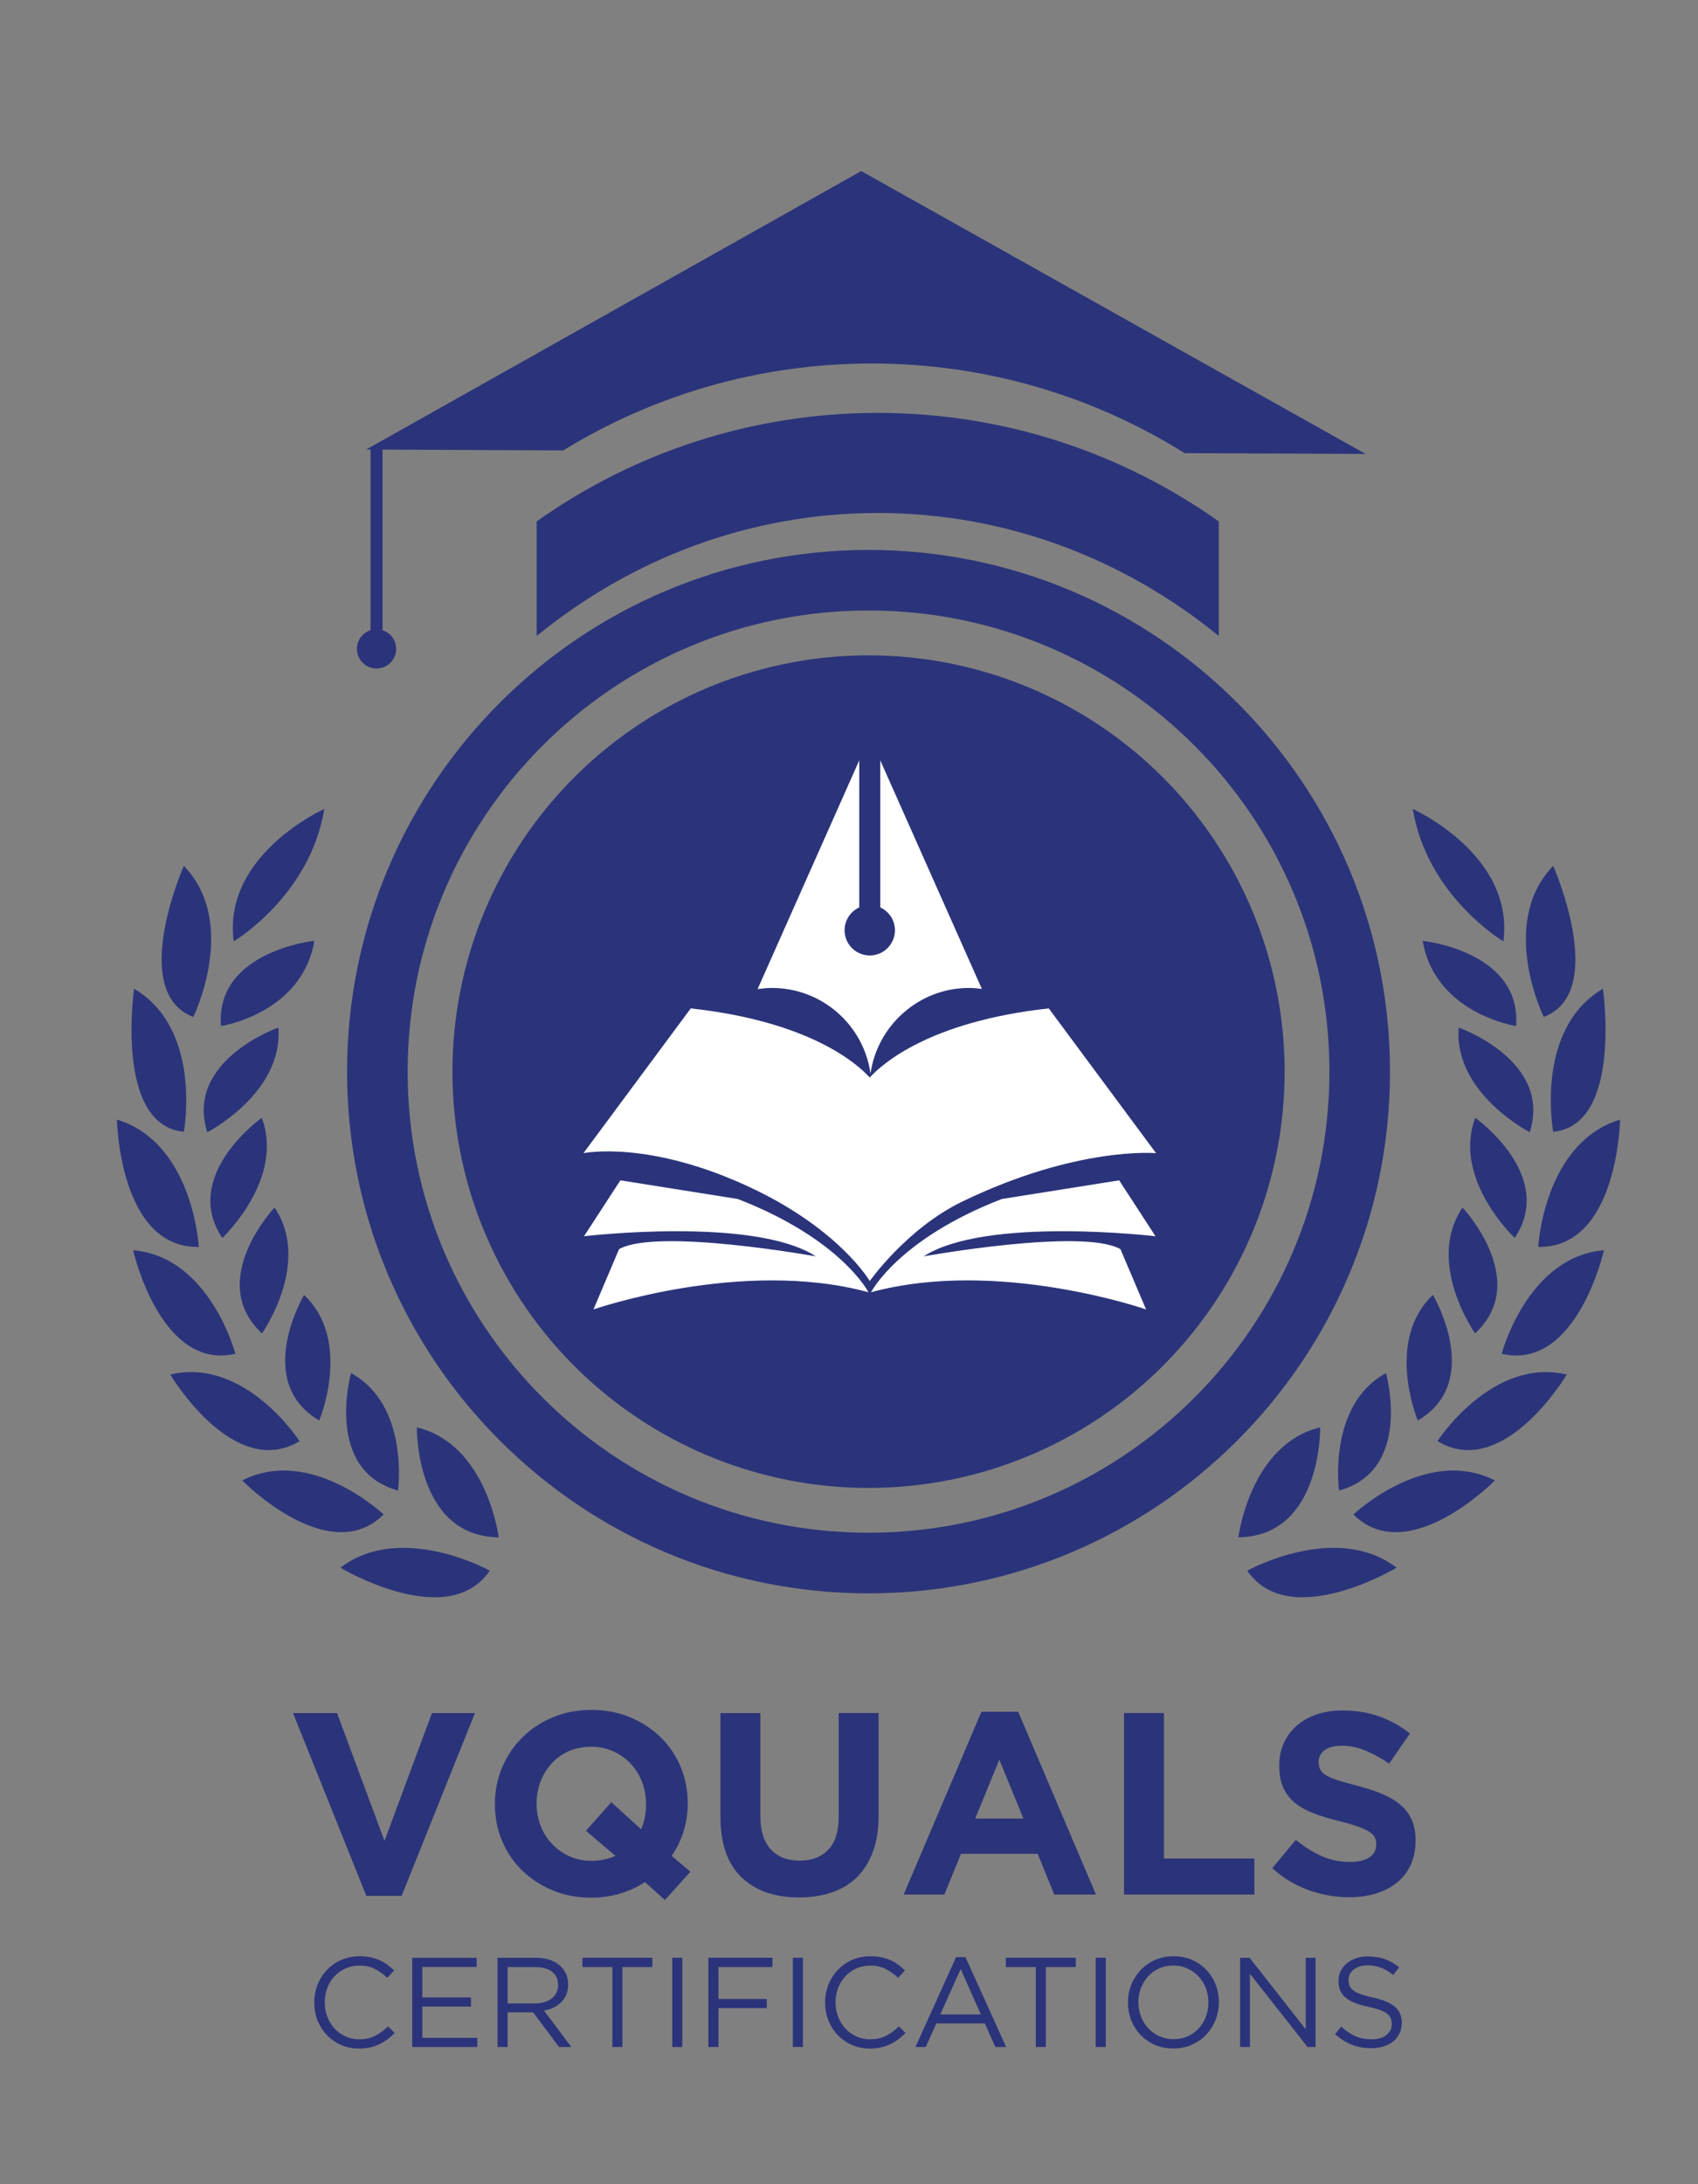 <?xml version="1.0" encoding="UTF-8"?>
<svg xmlns="http://www.w3.org/2000/svg" id="Layer_1" data-name="Layer 1" viewBox="0 0 456.36 586.72">
  <rect x="0" y="0" width="456.36" height="586.72" fill="#808080" stroke="none"/>
  <defs>
    <style> .cls-1 { fill: #fff; } .cls-2 { fill: #2b347a; } </style>
  </defs>
  <g>
    <g>
      <circle class="cls-2" cx="233.43" cy="287.88" r="111.83"></circle>
      <g>
        <path class="cls-1" d="m236.58,204.21v39.55c2.33,1.07,3.95,3.41,3.95,6.14,0,3.74-3.03,6.77-6.77,6.77s-6.77-3.03-6.77-6.77c0-2.73,1.63-5.07,3.95-6.14v-39.51l-27.32,61.44.02.02c1.26-.18,2.54-.31,3.85-.31,13.48,0,24.67,10.02,26.47,23.01h0c1.82-12.91,13.01-23.01,26.43-23.01,1.19,0,2.35.11,3.5.26l-27.32-61.44Z"></path>
        <g>
          <path class="cls-1" d="m166.74,317.07l-9.78,15.03s45.65-5.4,62.31,5.4c0,0-42.75-7.71-52.89-1.93l-6.88,16.19s39.85-13.87,73.91-4.62c0,0-7.25-14.26-35.14-25.05l-31.52-5.01Z"></path>
          <path class="cls-1" d="m300.78,317.07l9.78,15.03s-45.65-5.4-62.31,5.4c0,0,42.75-7.71,52.89-1.93l6.88,16.19s-39.85-13.87-73.91-4.62c0,0,7.25-14.26,35.14-25.05l31.52-5.01Z"></path>
        </g>
        <path class="cls-1" d="m310.71,309.78l-28.84-38.89c-32.21,3.53-44.91,15.04-48.11,18.57-3.2-3.53-15.9-15.04-48.11-18.57l-28.84,38.89s17.75-3.73,45.65,9.59c23.36,11.15,31.3,24.76,31.3,24.76,0,0,9.93-14.15,24.97-21.4,30.89-14.9,51.98-12.95,51.98-12.95Z"></path>
      </g>
      <g>
        <path class="cls-2" d="m234.31,97.65c30.88,0,59.69,8.84,84.08,24.08l48.63.22L231.47,45.95,98.41,120.76l52.97.23c24.14-14.8,52.53-23.34,82.92-23.34Z"></path>
        <path class="cls-2" d="m235.9,110.92c-34.15,0-65.76,10.81-91.66,29.14v30.78c25.38-20.69,57.15-33.03,91.66-33.03s66.28,12.33,91.66,33.03v-30.78c-25.9-18.33-57.51-29.14-91.66-29.14Z"></path>
        <path class="cls-2" d="m102.8,169.3v-49.21h-3.21v49.21c-2.12.68-3.67,2.65-3.67,5,0,2.91,2.36,5.28,5.28,5.28s5.28-2.36,5.28-5.28c0-2.35-1.55-4.32-3.67-5Z"></path>
      </g>
      <path class="cls-2" d="m233.43,147.73c-77.4,0-140.15,62.75-140.15,140.15s62.75,140.15,140.15,140.15,140.15-62.75,140.15-140.15-62.75-140.15-140.15-140.15Zm0,264.01c-68.41,0-123.87-55.46-123.87-123.87s55.46-123.87,123.87-123.87,123.87,55.46,123.87,123.87-55.46,123.87-123.87,123.87Z"></path>
    </g>
    <g>
      <g>
        <path class="cls-2" d="m49.41,232.59s-14.99,33.91,2.54,40.6c0,0,12.34-25.14-2.54-40.6Z"></path>
        <path class="cls-2" d="m36.04,265.61s-5.31,36.69,13.37,38.42c0,0,5.12-27.54-13.37-38.42Z"></path>
        <path class="cls-2" d="m31.43,300.76s.56,34.57,22,34.21c0,0-1.48-27.97-22-34.21Z"></path>
        <path class="cls-2" d="m35.78,335.86s7.27,32.49,27.48,27.81c0,0-6.85-26.08-27.48-27.81Z"></path>
        <path class="cls-2" d="m45.75,369.25s17.01,28.62,34.76,17.89c0,0-14.61-22.66-34.76-17.89Z"></path>
        <path class="cls-2" d="m65.09,397.7s23.3,23.77,38.01,9.14c0,0-19.57-18.55-38.01-9.14Z"></path>
        <path class="cls-2" d="m91.5,421.13s28.8,17.34,40.14.81c0,0-23.86-13.25-40.14-.81Z"></path>
        <path class="cls-2" d="m112.04,383.43s-.48,29.3,21.99,29.54c0,0-3.09-24.94-21.99-29.54Z"></path>
        <path class="cls-2" d="m94.35,368.87s-7.37,26.02,12.62,31.55c0,0,3.15-22.98-12.62-31.55Z"></path>
        <path class="cls-2" d="m81.73,347.86s-13.82,23.24,4.07,33.74c0,0,8.97-21.39-4.07-33.74Z"></path>
        <path class="cls-2" d="m73.79,324.38s-18.56,19.66-3.39,33.82c0,0,13.42-18.92,3.39-33.82Z"></path>
        <path class="cls-2" d="m70.35,300.28s-21.83,15.48-10.6,32.28c0,0,16.81-15.77,10.6-32.28Z"></path>
        <path class="cls-2" d="m74.8,276.04s-25.24,8.87-19.08,28.11c0,0,20.5-10.54,19.08-28.11Z"></path>
        <path class="cls-2" d="m84.49,252.74s-26.62,2.74-25.11,22.89c0,0,21.76-3.29,25.11-22.89Z"></path>
        <path class="cls-2" d="m87.16,217.31s-27.4,12.26-24.35,35.57c0,0,20.51-12.13,24.35-35.57Z"></path>
      </g>
      <g>
        <path class="cls-2" d="m417.44,232.59s14.99,33.91-2.54,40.6c0,0-12.34-25.14,2.54-40.6Z"></path>
        <path class="cls-2" d="m430.81,265.61s5.31,36.69-13.37,38.42c0,0-5.12-27.54,13.37-38.42Z"></path>
        <path class="cls-2" d="m435.42,300.76s-.56,34.57-22,34.21c0,0,1.48-27.97,22-34.21Z"></path>
        <path class="cls-2" d="m431.08,335.86s-7.27,32.49-27.48,27.81c0,0,6.85-26.08,27.48-27.81Z"></path>
        <path class="cls-2" d="m421.1,369.25s-17.01,28.62-34.76,17.89c0,0,14.61-22.66,34.76-17.89Z"></path>
        <path class="cls-2" d="m401.76,397.7s-23.3,23.77-38.01,9.14c0,0,19.57-18.55,38.01-9.14Z"></path>
        <path class="cls-2" d="m375.35,421.13s-28.8,17.34-40.14.81c0,0,23.86-13.25,40.14-.81Z"></path>
        <path class="cls-2" d="m354.82,383.43s.48,29.3-21.99,29.54c0,0,3.09-24.94,21.99-29.54Z"></path>
        <path class="cls-2" d="m372.5,368.87s7.37,26.02-12.62,31.55c0,0-3.15-22.98,12.62-31.55Z"></path>
        <path class="cls-2" d="m385.12,347.86s13.82,23.24-4.07,33.74c0,0-8.97-21.39,4.07-33.74Z"></path>
        <path class="cls-2" d="m393.07,324.38s18.56,19.66,3.39,33.82c0,0-13.42-18.92-3.39-33.82Z"></path>
        <path class="cls-2" d="m396.5,300.28s21.83,15.48,10.6,32.28c0,0-16.81-15.77-10.6-32.28Z"></path>
        <path class="cls-2" d="m392.05,276.04s25.24,8.87,19.08,28.11c0,0-20.5-10.54-19.08-28.11Z"></path>
        <path class="cls-2" d="m382.36,252.74s26.62,2.74,25.11,22.89c0,0-21.76-3.29-25.11-22.89Z"></path>
        <path class="cls-2" d="m379.7,217.31s27.4,12.26,24.35,35.57c0,0-20.51-12.13-24.35-35.57Z"></path>
      </g>
    </g>
  </g>
  <g>
    <g>
      <path class="cls-2" d="m107.93,509.3h-9.47l-19.71-49.11h11.84l12.75,34.34,12.75-34.34h11.56l-19.71,49.11Z"></path>
      <path class="cls-2" d="m178.71,510.41l-5.36-4.81c-2.09,1.35-4.34,2.38-6.76,3.1-2.42.72-4.99,1.08-7.73,1.08-3.76,0-7.22-.66-10.38-1.99-3.16-1.32-5.89-3.11-8.19-5.36-2.3-2.25-4.09-4.9-5.36-7.94-1.28-3.04-1.92-6.3-1.92-9.79v-.14c0-3.48.65-6.75,1.95-9.79,1.3-3.04,3.1-5.71,5.4-8.01,2.3-2.3,5.04-4.11,8.22-5.43,3.18-1.32,6.65-1.99,10.41-1.99s7.22.66,10.38,1.99c3.16,1.32,5.89,3.11,8.19,5.36,2.3,2.25,4.09,4.9,5.36,7.94,1.28,3.04,1.92,6.3,1.92,9.79v.14c0,2.55-.37,5.02-1.11,7.38-.74,2.37-1.81,4.58-3.2,6.62l5.02,4.25-6.83,7.59Zm-5.09-25.85c0-2.09-.36-4.06-1.08-5.92-.72-1.86-1.74-3.48-3.06-4.88-1.32-1.39-2.89-2.5-4.7-3.31-1.81-.81-3.79-1.22-5.92-1.22s-4.17.4-5.96,1.18c-1.79.79-3.32,1.88-4.6,3.27-1.28,1.39-2.28,3.01-3,4.84-.72,1.83-1.08,3.8-1.08,5.89v.14c0,2.09.36,4.06,1.08,5.92.72,1.86,1.74,3.48,3.07,4.88,1.32,1.39,2.88,2.5,4.67,3.31,1.79.81,3.77,1.22,5.96,1.22s4.41-.44,6.41-1.32l-7.94-6.76,6.83-7.66,8.01,7.25c.88-1.95,1.32-4.18,1.32-6.69v-.14Z"></path>
      <path class="cls-2" d="m234.62,497.39c-1,2.74-2.43,5.03-4.28,6.86-1.86,1.83-4.11,3.2-6.76,4.11-2.65.91-5.6,1.36-8.85,1.36-6.55,0-11.7-1.81-15.46-5.43-3.76-3.62-5.64-9.03-5.64-16.23v-27.87h10.73v27.59c0,3.99.93,7,2.79,9.02,1.86,2.02,4.43,3.03,7.73,3.03s5.88-.98,7.73-2.93,2.79-4.88,2.79-8.78v-27.94h10.73v27.52c0,3.72-.5,6.94-1.5,9.68Z"></path>
      <path class="cls-2" d="m283.35,508.95l-4.46-10.94h-20.62l-4.46,10.94h-10.94l20.9-49.11h9.89l20.9,49.11h-11.22Zm-14.77-36.23l-6.48,15.81h12.96l-6.48-15.81Z"></path>
      <path class="cls-2" d="m302.09,508.95v-48.77h10.73v39.08h24.31v9.68h-35.04Z"></path>
      <path class="cls-2" d="m379.14,500.98c-.88,1.88-2.1,3.46-3.67,4.74-1.57,1.28-3.44,2.25-5.62,2.93-2.18.67-4.59,1.01-7.23,1.01-3.72,0-7.36-.64-10.94-1.92s-6.83-3.24-9.75-5.89l6.34-7.59c2.23,1.81,4.52,3.25,6.86,4.32,2.34,1.07,4.91,1.6,7.7,1.6,2.23,0,3.96-.41,5.19-1.22,1.23-.81,1.85-1.94,1.85-3.38v-.14c0-.7-.13-1.31-.38-1.85-.26-.53-.75-1.03-1.47-1.5-.72-.46-1.72-.93-3-1.39-1.28-.46-2.95-.95-4.99-1.46-2.47-.6-4.7-1.28-6.71-2.02-2-.74-3.7-1.66-5.1-2.75-1.4-1.09-2.48-2.45-3.25-4.08-.77-1.62-1.15-3.65-1.15-6.06v-.14c0-2.23.41-4.24,1.25-6.03.83-1.79,2-3.33,3.5-4.63,1.5-1.3,3.29-2.3,5.37-3,2.08-.7,4.38-1.04,6.88-1.04,3.58,0,6.86.53,9.86,1.6,3,1.07,5.75,2.6,8.25,4.6l-5.57,8.08c-2.18-1.49-4.32-2.66-6.41-3.52-2.09-.86-4.18-1.29-6.27-1.29s-3.66.41-4.7,1.22c-1.04.81-1.57,1.82-1.57,3.03v.14c0,.79.15,1.48.45,2.06.3.58.85,1.1,1.64,1.57.79.46,1.88.91,3.25,1.32,1.37.42,3.11.91,5.2,1.46,2.47.65,4.67,1.38,6.6,2.19,1.93.81,3.56,1.79,4.89,2.93,1.33,1.14,2.33,2.47,3,4.01.67,1.53,1.01,3.37,1.01,5.5v.14c0,2.42-.44,4.56-1.31,6.44Z"></path>
    </g>
    <g>
      <path class="cls-2" d="m104.13,547.82c-.67.51-1.4.95-2.17,1.32-.78.37-1.61.65-2.5.86-.89.21-1.88.31-2.98.31-1.73,0-3.33-.32-4.79-.96-1.46-.64-2.73-1.51-3.8-2.62-1.07-1.11-1.91-2.41-2.52-3.92s-.91-3.13-.91-4.86.3-3.32.91-4.83c.6-1.51,1.44-2.82,2.52-3.95s2.35-2.02,3.83-2.67c1.48-.65,3.1-.98,4.86-.98,1.1,0,2.08.09,2.96.27.88.18,1.69.44,2.45.77.75.33,1.45.73,2.09,1.2.64.47,1.25.99,1.85,1.56l-1.85,1.99c-1.03-.96-2.13-1.75-3.3-2.36-1.18-.62-2.58-.92-4.23-.92-1.32,0-2.55.25-3.68.75-1.13.5-2.11,1.2-2.94,2.09-.83.89-1.48,1.93-1.95,3.13-.47,1.2-.7,2.49-.7,3.89s.23,2.69.7,3.9c.47,1.21,1.12,2.26,1.95,3.15.83.89,1.81,1.59,2.94,2.11s2.36.77,3.68.77c1.64,0,3.06-.3,4.25-.91,1.19-.6,2.35-1.46,3.49-2.55l1.78,1.75c-.62.64-1.26,1.22-1.93,1.73Z"></path>
      <path class="cls-2" d="m128.12,528.39h-14.62v8.18h13.08v2.47h-13.08v8.39h14.79v2.47h-17.5v-23.97h17.32v2.47Z"></path>
      <path class="cls-2" d="m150.23,549.89l-6.95-9.31h-6.85v9.31h-2.71v-23.97h10.31c1.32,0,2.52.17,3.58.51s1.97.83,2.72,1.46c.75.63,1.34,1.38,1.75,2.26.41.88.62,1.86.62,2.93,0,1-.16,1.9-.48,2.69-.32.79-.77,1.47-1.35,2.06-.58.58-1.27,1.07-2.07,1.46-.8.39-1.67.66-2.6.82l7.36,9.79h-3.32Zm-1.85-20.21c-1.08-.84-2.59-1.25-4.53-1.25h-7.41v9.76h7.38c.89,0,1.72-.11,2.47-.34s1.41-.56,1.96-.98c.55-.42.98-.94,1.29-1.56.31-.62.46-1.32.46-2.1,0-1.51-.54-2.69-1.61-3.52Z"></path>
      <path class="cls-2" d="m167.29,549.89h-2.71v-21.47h-8.05v-2.5h18.8v2.5h-8.05v21.47Z"></path>
      <path class="cls-2" d="m183.38,525.92v23.97h-2.7v-23.97h2.7Z"></path>
      <path class="cls-2" d="m207.62,528.42h-14.52v8.56h12.98v2.47h-12.98v10.44h-2.71v-23.97h17.22v2.5Z"></path>
      <path class="cls-2" d="m215.8,525.92v23.97h-2.71v-23.97h2.71Z"></path>
      <path class="cls-2" d="m241.43,547.82c-.67.51-1.4.95-2.17,1.32-.78.37-1.61.65-2.5.86-.89.21-1.88.31-2.98.31-1.73,0-3.33-.32-4.79-.96-1.46-.64-2.73-1.51-3.8-2.62-1.07-1.11-1.91-2.41-2.52-3.92s-.91-3.13-.91-4.86.3-3.32.91-4.83c.6-1.51,1.44-2.82,2.52-3.95s2.35-2.02,3.83-2.67c1.48-.65,3.1-.98,4.86-.98,1.1,0,2.08.09,2.96.27s1.7.44,2.45.77c.75.33,1.45.73,2.09,1.2.64.47,1.25.99,1.85,1.56l-1.85,1.99c-1.03-.96-2.13-1.75-3.3-2.36-1.18-.62-2.59-.92-4.23-.92-1.32,0-2.55.25-3.68.75-1.13.5-2.11,1.2-2.95,2.09-.83.89-1.48,1.93-1.95,3.13-.47,1.2-.7,2.49-.7,3.89s.23,2.69.7,3.9c.47,1.21,1.12,2.26,1.95,3.15.83.89,1.82,1.59,2.95,2.11s2.36.77,3.68.77c1.64,0,3.06-.3,4.25-.91,1.19-.6,2.35-1.46,3.49-2.55l1.78,1.75c-.62.64-1.26,1.22-1.93,1.73Z"></path>
      <path class="cls-2" d="m270.41,549.89h-2.91l-2.81-6.33h-13.04l-2.84,6.33h-2.77l10.92-24.14h2.53l10.92,24.14Zm-12.22-20.95l-5.48,12.22h10.92l-5.44-12.22Z"></path>
      <path class="cls-2" d="m281.09,549.89h-2.71v-21.47h-8.05v-2.5h18.8v2.5h-8.05v21.47Z"></path>
      <path class="cls-2" d="m297.19,525.92v23.97h-2.71v-23.97h2.71Z"></path>
      <path class="cls-2" d="m326.7,542.61c-.59,1.5-1.43,2.81-2.5,3.95-1.07,1.14-2.36,2.05-3.87,2.72-1.51.67-3.17,1.01-5,1.01s-3.49-.33-4.98-.99-2.78-1.56-3.85-2.69c-1.07-1.13-1.9-2.44-2.48-3.94-.58-1.49-.87-3.08-.87-4.74s.3-3.25.89-4.74c.59-1.49,1.43-2.81,2.5-3.95,1.07-1.14,2.36-2.05,3.87-2.72,1.51-.67,3.17-1.01,5-1.01s3.49.33,4.98.99c1.5.66,2.78,1.56,3.85,2.69,1.07,1.13,1.9,2.44,2.48,3.94s.87,3.08.87,4.74-.3,3.25-.89,4.74Zm-2.62-8.54c-.47-1.21-1.12-2.26-1.97-3.15-.84-.89-1.84-1.6-3-2.12-1.15-.52-2.41-.79-3.78-.79s-2.63.26-3.78.77c-1.15.51-2.14,1.22-2.96,2.11-.82.89-1.47,1.93-1.93,3.13-.47,1.2-.7,2.48-.7,3.85s.23,2.66.7,3.87c.47,1.21,1.12,2.26,1.97,3.15.84.89,1.84,1.6,3,2.12,1.15.53,2.41.79,3.78.79s2.63-.26,3.78-.77c1.15-.51,2.14-1.22,2.96-2.11.82-.89,1.47-1.93,1.93-3.13.47-1.2.7-2.48.7-3.85s-.23-2.66-.7-3.87Z"></path>
      <path class="cls-2" d="m350.94,525.92h2.64v23.97h-2.16l-15.48-19.65v19.65h-2.64v-23.97h2.53l15.1,19.21v-19.21Z"></path>
      <path class="cls-2" d="m362.72,533.43c.18.46.51.88.99,1.25s1.14.72,1.99,1.03,1.93.6,3.25.87c2.67.59,4.64,1.42,5.91,2.47s1.9,2.5,1.9,4.35c0,1.03-.2,1.97-.61,2.81-.41.85-.97,1.57-1.68,2.16-.71.59-1.57,1.05-2.58,1.37-1,.32-2.1.48-3.29.48-1.92,0-3.67-.31-5.26-.93-1.59-.62-3.1-1.58-4.54-2.87l1.68-1.99c1.25,1.14,2.52,1.99,3.8,2.55,1.28.56,2.75.84,4.42.84s2.92-.38,3.89-1.13c.97-.75,1.46-1.75,1.46-2.98,0-.57-.09-1.08-.27-1.53-.18-.45-.5-.85-.96-1.22-.46-.37-1.09-.7-1.9-.99-.81-.3-1.85-.58-3.11-.86-1.37-.3-2.57-.64-3.59-1.03s-1.86-.86-2.52-1.41c-.66-.55-1.16-1.19-1.48-1.92-.32-.73-.48-1.6-.48-2.61s.19-1.84.58-2.64c.39-.8.94-1.49,1.64-2.07.71-.58,1.54-1.04,2.5-1.37.96-.33,2.01-.5,3.15-.5,1.76,0,3.29.24,4.61.73,1.31.48,2.58,1.21,3.82,2.18l-1.58,2.09c-1.12-.91-2.24-1.58-3.37-1.99-1.13-.41-2.31-.62-3.54-.62-.78,0-1.48.1-2.11.31-.63.21-1.17.48-1.61.82-.45.34-.79.75-1.03,1.23-.24.48-.36.99-.36,1.54s.09,1.09.27,1.54Z"></path>
    </g>
  </g>
</svg>
